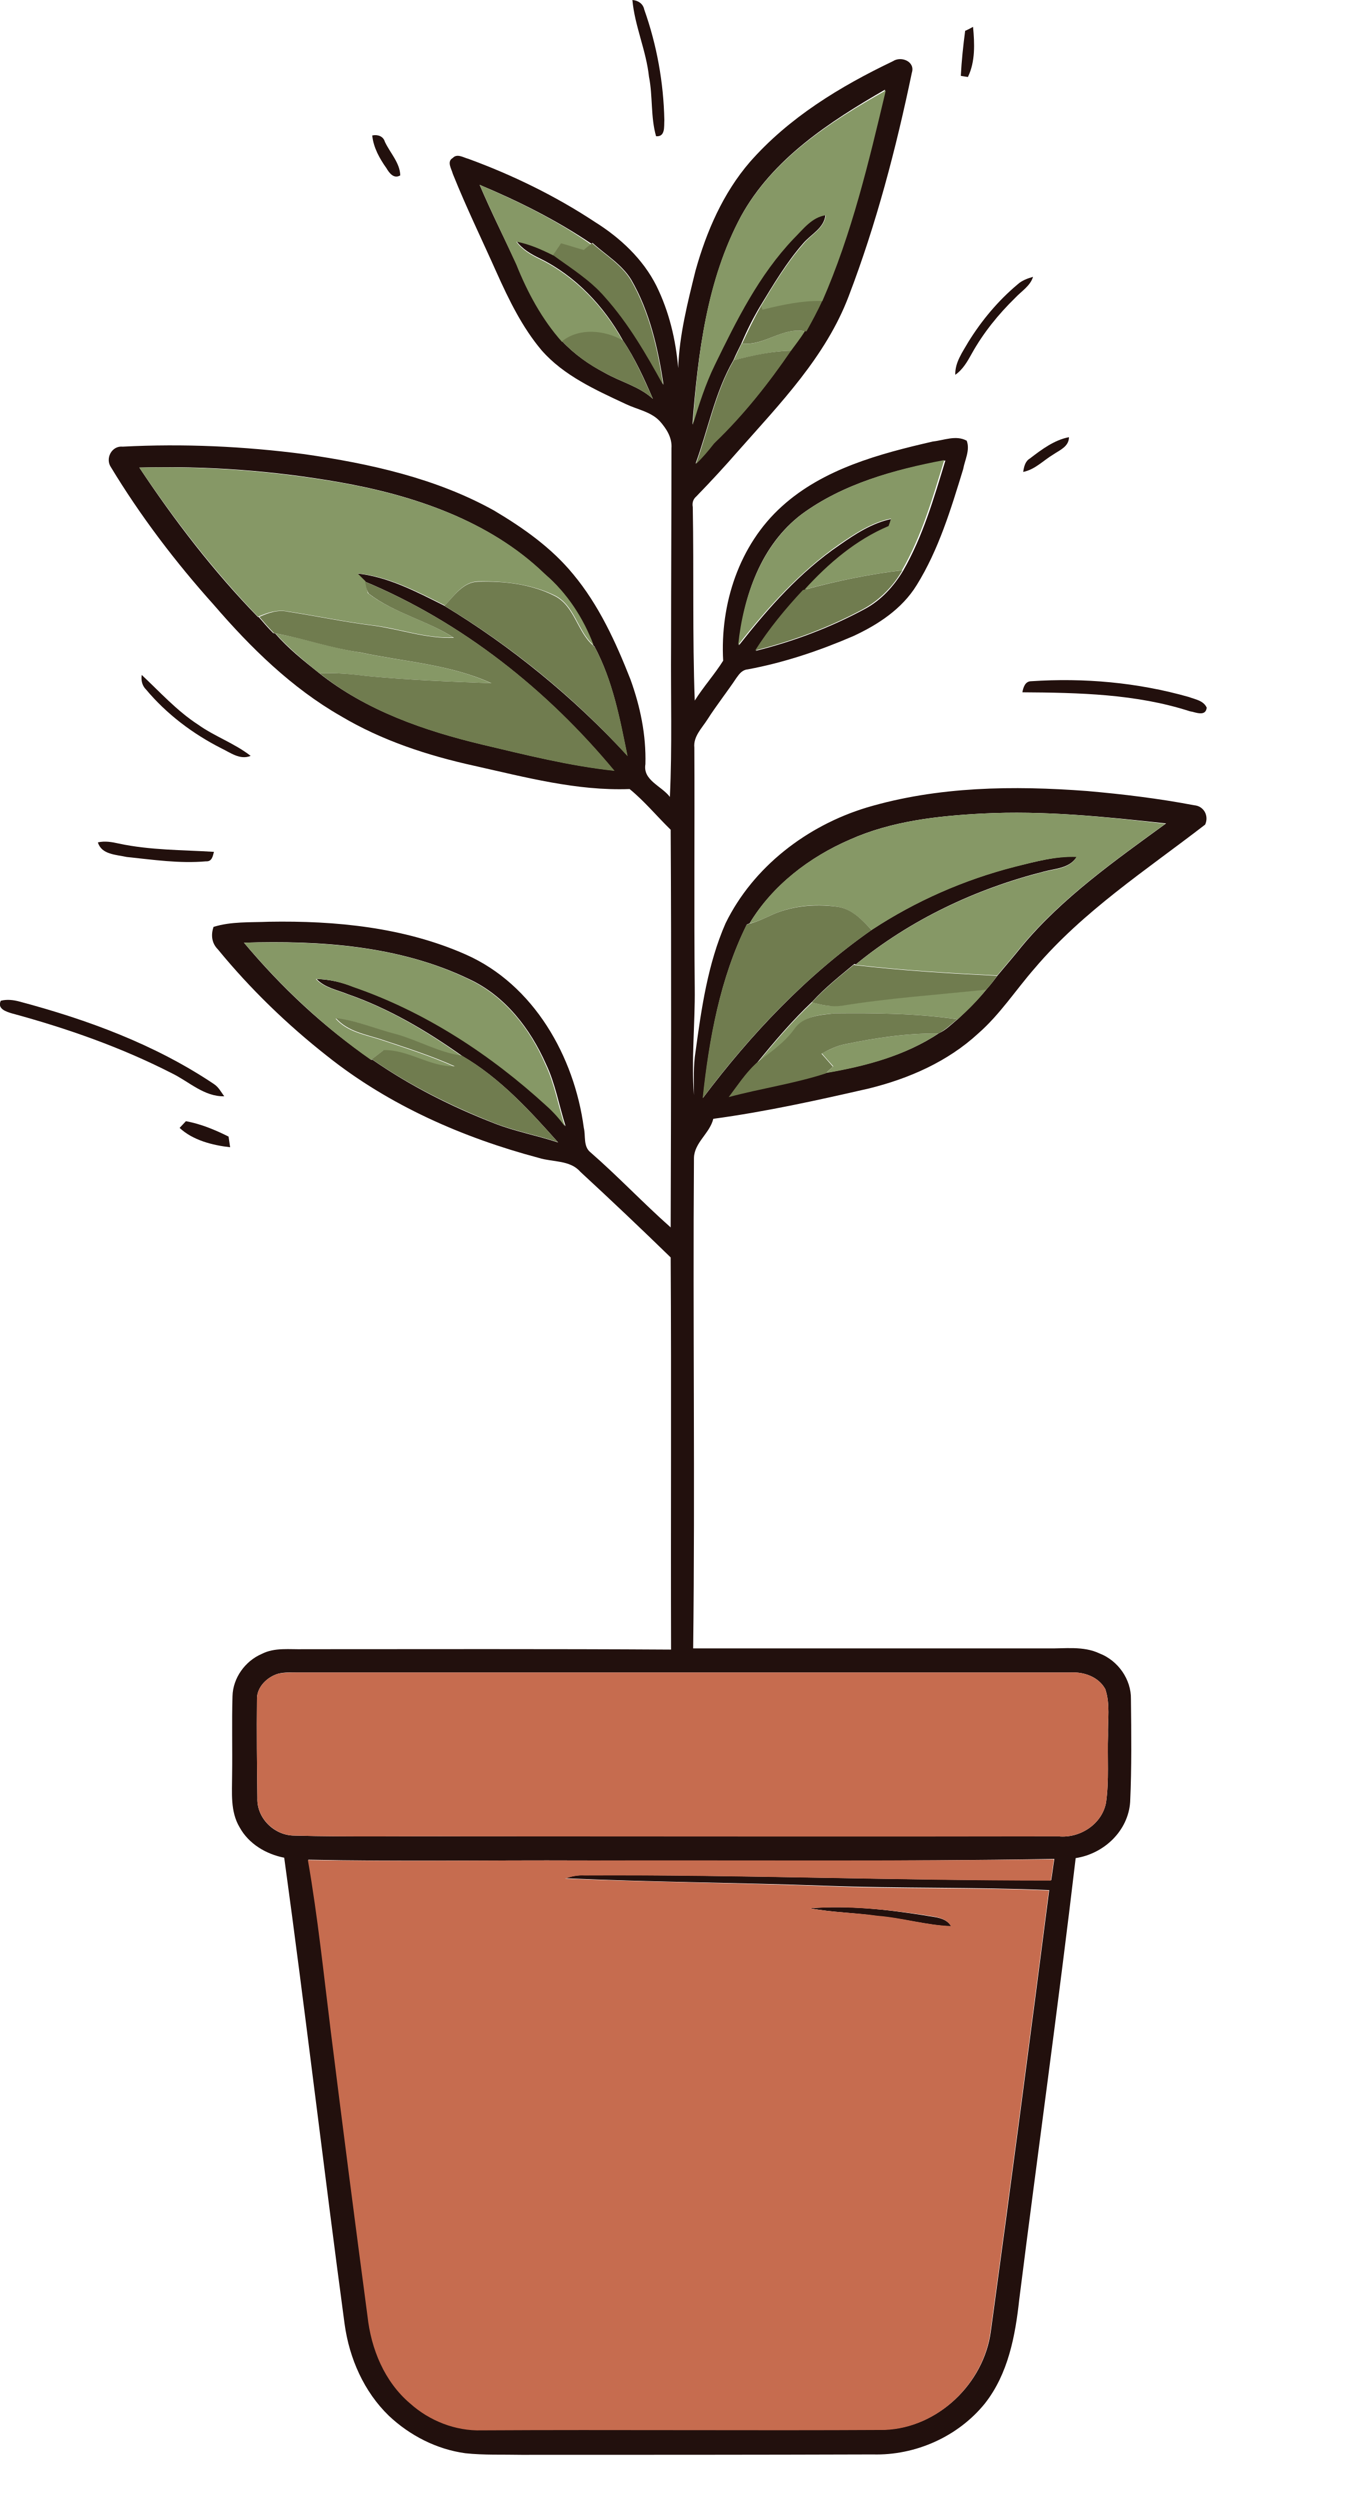 <?xml version="1.0" encoding="utf-8"?>
<!-- Generator: Adobe Illustrator 19.2.0, SVG Export Plug-In . SVG Version: 6.00 Build 0)  -->
<svg version="1.1" id="Layer_1" xmlns="http://www.w3.org/2000/svg" xmlns:xlink="http://www.w3.org/1999/xlink" x="0px" y="0px"
	 viewBox="0 0 346.3 633" style="enable-background:new 0 0 346.3 633;" xml:space="preserve">
<style type="text/css">
	.st0{fill:#22100D;}
	.st1{fill:#869866;}
	.st2{fill:#707C4F;}
	.st3{fill:#B7AA9A;}
	.st4{fill:#C66C4F;}
</style>
<g>
	<path class="st0" d="M160.2,0c1.4,0.1,2.7,0.9,3,2.4c3.2,9,4.9,18.5,5.1,28c-0.1,1.6,0.3,4.3-2.1,4.1c-1.4-4.9-0.8-10.1-1.8-15.1
		C163.7,12.8,160.8,6.6,160.2,0z"/>
	<path class="st0" d="M244.5,7.8c0.5-0.2,1.5-0.7,2-1c0.4,4.2,0.6,8.8-1.3,12.7c-0.5-0.1-1.4-0.2-1.8-0.3
		C243.6,15.4,244,11.6,244.5,7.8z"/>
	<g>
		<path class="st0" d="M189.9,41.1c9.9-11.3,22.9-19.2,36.3-25.6c2.1-1.4,5.7,0.1,4.8,2.9c-4,19.2-9,38.3-16,56.6
			c-5.8,15.3-17.4,27.2-28,39.2c-3.4,3.9-7,7.8-10.6,11.5c-0.8,0.7-1.1,1.6-0.9,2.7c0.3,16.3-0.1,32.6,0.5,49
			c2.2-3.5,5-6.6,7.2-10.1c-0.8-14.3,4-29.3,14.9-39.1c10.5-9.5,24.7-13.3,38.2-16.4c2.8-0.3,5.9-1.7,8.6-0.2
			c0.9,2.4-0.5,4.9-0.9,7.2c-3.1,10.1-6.2,20.4-11.8,29.4c-3.7,6-9.8,10-16.1,12.9c-8.6,3.7-17.5,6.7-26.7,8.4
			c-1.3,0.1-2.1,1.1-2.8,2.1c-2.4,3.6-5.1,7-7.4,10.6c-1.4,2.2-3.6,4.3-3.3,7.1c0.1,20.3-0.1,40.7,0.1,61c0.1,9-0.9,18-0.2,27
			c0-3.7-0.2-7.4,0.4-11c1.5-11,3.1-22.2,7.6-32.5c7-14.3,20.6-24.7,35.7-29.3c18.1-5.4,37.3-5.6,55.9-4.2
			c9.1,0.8,18.2,1.9,27.1,3.6c2.5,0.2,3.8,2.7,2.8,4.9c-14.9,11.5-30.9,21.9-43.2,36.4c-4.8,5.5-8.8,11.7-14.3,16.5
			c-7.7,7.1-17.5,11.4-27.6,13.9c-13.1,3-26.2,5.9-39.5,7.7c-0.9,3.7-4.8,6-4.9,9.9c-0.3,41.4,0.3,82.8-0.2,124.2
			c29.9,0,59.8,0,89.6,0c4.5,0.1,9.2-0.7,13.4,1.3c4.6,1.8,8,6.5,7.9,11.6c0.1,8.6,0.2,17.3-0.2,26c-0.5,7.3-6.6,13.1-13.8,14.2
			c-4.4,37.3-9.6,74.5-14.3,111.8c-1,9.2-2.8,18.8-8.7,26.3c-6.8,8.4-17.6,13.2-28.4,12.9c-29.7,0.1-59.3,0.1-89,0.1
			c-4.7-0.1-9.5,0.1-14.2-0.4c-7.3-1-14.1-4.5-19.4-9.5c-6.3-6.1-10-14.5-11.2-23.2C82,549.2,77.4,509.7,72,470.4
			c-4.6-0.9-9-3.5-11.3-7.7c-2.4-4-1.9-8.8-1.9-13.2c0.1-6.7-0.1-13.4,0.1-20c0.1-4.6,3.2-8.9,7.4-10.7c3.3-1.7,7.1-1.1,10.7-1.2
			c31,0,62-0.1,93,0.1c-0.1-33.1,0.1-66.2-0.1-99.3c-7.5-7.3-15.2-14.6-22.9-21.7c-2.6-3-7-2.4-10.5-3.5
			c-19.2-5.1-37.9-13.3-53.5-25.7c-10.2-8-19.6-17.1-27.8-27.1c-1.6-1.6-1.8-3.7-1.1-5.7c4.5-1.4,9.3-1.1,14-1.3
			c16.9-0.3,34.3,1.4,49.9,8.3c17.2,7.6,27.5,25.8,29.9,43.9c0.5,2-0.2,4.7,1.7,6.2c7,6.1,13.3,12.8,20.3,19
			c0.1-33.5,0.2-67.1,0-100.7c-3.5-3.4-6.6-7.2-10.4-10.3c-13.4,0.5-26.4-3-39.4-5.9c-11.8-2.6-23.4-6.4-33.8-12.6
			c-12.4-7.1-22.8-17.3-32.1-28.1c-9.7-10.8-18.6-22.5-26.1-34.9c-1.5-2.2,0.2-5.5,3-5.2c15.3-0.8,30.7-0.1,46,1.9
			c16.6,2.4,33.4,6.1,48.1,14.3c7.4,4.4,14.5,9.4,20,16.1c6.5,7.8,10.8,17.2,14.5,26.6c2.5,6.9,4,14.1,3.8,21.5
			c-0.7,4.1,4.1,5.5,6.2,8.3c0.6-12.7,0.2-25.5,0.3-38.2c0-16.7,0.1-33.4,0.1-50.1c0.2-2.7-1.3-5-3-6.9c-2.3-2.4-5.7-2.9-8.6-4.3
			c-7.7-3.6-15.7-7.2-21.3-13.6c-4.9-5.8-8.3-12.8-11.4-19.7c-3.7-8.3-7.7-16.5-11.1-25c-0.3-1.2-1.6-3.1,0-4
			c1.1-1.2,2.7-0.1,3.9,0.2c11.2,4.1,22.1,9.4,32.1,16c6.4,4,12.2,9.4,15.6,16.2c3.2,6.5,4.9,13.6,5.5,20.8
			c0.3-8.4,2.4-16.6,4.4-24.7C179,58.5,183.2,48.9,189.9,41.1z M187.7,54.8c-8.6,16.1-10.9,34.7-12.3,52.7
			c1.6-5.2,3.2-10.3,5.6-15.2c5.6-11.3,11.2-22.8,20-32c2.3-2.4,4.6-5.4,8.1-5.9c-0.3,3.4-3.7,4.9-5.7,7.3
			c-4.2,4.8-7.5,10.4-10.8,15.8c-1.8,3-3.4,6.2-4.8,9.5c-0.7,1.4-1.4,2.8-2,4.2c-4.7,8.1-6.4,17.5-9.6,26.2c1.7-1.6,3.2-3.3,4.6-5.2
			c0-0.1,0.1-0.1,0.2-0.2c7.3-7,13.7-14.9,19.3-23.3c1.2-1.6,2.4-3.2,3.5-4.9h0.3c1.5-2.5,2.8-5.1,4-7.7
			c7.5-17.1,11.8-35.3,16.1-53.4C210.2,30.8,195.7,40.2,187.7,54.8z M121.5,46.8c2.9,6.8,6.2,13.4,9.3,20
			c2.9,7.1,6.5,13.9,11.6,19.6c3.1,3.3,6.8,5.9,10.8,8c4,2.3,8.7,3.4,12.2,6.6c-2.2-5.1-4.5-10.2-7.6-14.8
			c-4.8-8.7-12-16.3-20.9-20.7c-2.3-1.1-4.6-2.4-6.1-4.5c3.3,0.6,6.4,2,9.4,3.5c4.5,3.3,9.4,6.4,13.1,10.6
			c6,6.7,10.5,14.5,14.8,22.3c-1.4-9.2-3.5-18.5-8.2-26.6c-2.4-3.9-6.5-6.3-9.8-9.3l-0.3,0.2C140.9,55.7,131.3,50.9,121.5,46.8z
			 M203.1,130.2c-10.3,7.8-14.8,20.7-15.9,33.2c7.4-9.4,15.5-18.6,25.5-25.4c4-2.8,8.3-5.6,13.2-6.6c-0.2,0.5-0.5,1.4-0.6,1.9
			c-8.3,3.5-15.3,9.5-21.3,16.1l-0.4,0.1c-4.5,4.7-8.7,9.8-12.1,15.3c9.6-2.4,18.9-5.9,27.6-10.6c4.1-2.2,7.3-5.7,9.7-9.7
			c5-8.7,7.8-18.4,10.7-27.9C226.6,118.9,213.6,122.5,203.1,130.2z M35.3,118.4c8.9,13.4,18.8,26.3,30.1,37.9l0.1-0.1
			c1.2,1.4,2.4,2.8,3.7,4.1l0.5,0.1c3.3,3.8,7.2,6.9,11.1,10c11.9,9.5,26.7,14.6,41.3,18.1c11,2.6,22.1,5.4,33.4,6.6
			c-17-20.5-38.5-37.6-63.2-47.9c-0.7-0.7-1.3-1.4-2-2c7.9,0.8,15.1,4.6,22.1,8.1c17.2,10.4,32.9,23.3,46.5,38
			c-1.9-9.4-3.7-19-8.3-27.6l-0.4-0.4c-2.6-6.9-6.7-13.2-12.3-18c-14-13.5-33.1-19.9-51.9-23.2C69.4,119.2,52.4,117.9,35.3,118.4z
			 M248.9,206c-11.4,0.6-23.1,1.9-33.6,6.6c-10.2,4.4-19.6,11.6-25.4,21.2l-0.7,0.3c-6.8,13.7-9.5,28.9-11.1,43.9
			c12.1-16.1,26.2-31,42.8-42.6c11.1-7.3,23.4-12.7,36.3-16c5.1-1.2,10.3-2.7,15.6-2.5c-1.8,3-5.5,3-8.4,3.8
			c-17.3,4.4-33.8,12.2-47.6,23.5l-0.4-0.1c-3.6,3-7.4,6-10.6,9.5c-5.1,4.8-9.6,10.1-14,15.5c-2.7,2.5-4.8,5.6-6.9,8.5
			c8.1-2.3,16.6-3.4,24.6-6c9.9-1.7,20-4.4,28.4-10c1.8-0.8,3.2-2.3,4.8-3.6c2.6-2.4,5.1-4.9,7.3-7.6c1-1.1,1.9-2.3,2.8-3.5
			c2-2.4,4.1-4.8,6-7.2c10.3-12.4,23.7-21.8,36.6-31.2C279.9,206.8,264.4,205.2,248.9,206z M61.8,238.7
			c9.4,11.2,20.2,21.4,32.4,29.7l0.1-0.1c9.5,6.6,20,11.9,30.8,16.1c5.3,2.1,10.9,3.1,16.3,4.9c-7.2-8.1-14.8-16.4-24.3-21.9
			c-9-6.4-18.7-12.1-29.1-15.7c-2.7-1.1-5.7-1.6-7.8-3.8c3.3,0.1,6.4,0.8,9.4,2c18.3,6.3,34.8,17.1,49,30.1c1.8,1.5,3.3,3.3,4.7,5.2
			c-1.7-5.3-2.6-10.8-5-15.8c-4-9-10.4-17.3-19.5-21.5C101.1,239.4,81,238.1,61.8,238.7z M70.5,423.8c-2.8,0.8-5.5,3.4-5.4,6.5
			c-0.1,8.3,0,16.7,0.1,25c-0.2,5.1,4.3,9.5,9.4,9.5c14.2,0.4,28.4,0.1,42.6,0.2c50.3-0.1,100.7,0,151,0c5.4,0.5,11-3.1,12-8.6
			c0.8-5.6,0.3-11.4,0.5-17c-0.1-3.9,0.6-7.9-0.7-11.7c-1.7-3.1-5.4-4.4-8.8-4.2c-65.3,0-130.6,0-196,0
			C73.6,423.5,72.1,423.4,70.5,423.8z M147.2,471.1c-23-0.1-46.1,0.3-69.1-0.2c2.6,14.4,4,28.9,5.8,43.4c3,24,6.2,48.1,9.3,72.1
			c0.9,8.3,4.3,16.6,10.8,22.1c5,4.3,11.5,7,18.1,6.8c34-0.3,68,0.1,102.1-0.1c13.4-0.5,25-11.6,26.8-24.8
			c5.1-37.2,10-74.5,14.8-111.8c-18.9-0.8-37.8-0.4-56.6-1.1c-21.9-0.8-43.9-0.9-65.9-1.9c1.6-0.6,3.2-0.8,4.9-0.8
			c39.4-0.1,78.7,1.4,118.1,1.3c0.3-1.8,0.5-3.6,0.8-5.4C227.1,471.4,187.2,471.1,147.2,471.1z"/>
	</g>
	<path class="st0" d="M94.3,34.3c1.4-0.3,2.8,0.2,3.2,1.6c1.3,2.8,3.8,5.3,3.9,8.5c-1.6,1-2.8-0.6-3.5-1.8
		C96.2,40.2,94.6,37.4,94.3,34.3z"/>
	<path class="st0" d="M257.8,72c1.1-1,2.5-1.5,3.9-1.9c-0.7,2.3-2.9,3.6-4.5,5.3c-4.3,4.2-8.1,8.9-11,14.1c-1.1,2-2.3,4.1-4.2,5.4
		c-0.1-3.1,1.8-5.7,3.3-8.3C248.7,81.1,252.9,76.1,257.8,72z"/>
	<path class="st0" d="M260.9,116.1c3-2.3,6.2-4.7,9.9-5.4c0,2.4-2.4,3.3-4,4.4c-2.5,1.5-4.6,3.8-7.6,4.4
		C259.4,118.2,259.7,116.8,260.9,116.1z"/>
	<path class="st0" d="M35.9,170.9c4.6,4.3,8.9,9.1,14.3,12.6c4.2,3,9.2,4.7,13.3,7.9c-2.7,1.1-5.1-0.8-7.4-1.9
		c-7.3-3.7-13.9-8.7-19.1-14.9C36,173.6,35.7,172.3,35.9,170.9z"/>
	<path class="st0" d="M259,175.3c0.2-1.2,0.7-2.8,2.2-2.8c13.4-0.9,27,0.3,40,4c1.6,0.6,3.7,0.9,4.5,2.7c-0.3,2.4-2.9,1.1-4.3,0.9
		C287.8,175.7,273.3,175.4,259,175.3z"/>
	<path class="st0" d="M24.8,213.3c1.8-0.4,3.5-0.1,5.3,0.3c7.9,1.7,16.1,1.6,24.1,2.1c-0.3,1.1-0.5,2.5-2,2.4
		c-6.7,0.6-13.4-0.4-20.1-1.1C29.4,216.4,25.7,216.4,24.8,213.3z"/>
	<path class="st0" d="M0.2,253.4c1.6-0.4,3.2-0.2,4.7,0.2c17.3,4.6,34.4,10.9,49.3,20.9c1.2,0.8,1.8,2,2.6,3.1
		c-5.1,0.1-8.9-3.7-13.2-5.8C30.7,265.2,17,260.4,3,256.6C1.7,256.2-0.8,255.5,0.2,253.4z"/>
	<path class="st0" d="M45.5,285.6c0.4-0.4,1.2-1.3,1.6-1.7c3.8,0.7,7.4,2.2,10.8,3.9c0.1,0.7,0.3,2,0.4,2.7
		C53.8,290,48.8,288.7,45.5,285.6z"/>
	<path class="st0" d="M205.2,483.2c9.7-0.8,19.4,0.3,29,1.8c2.4,0.5,5.4,0.4,6.8,2.8c-6.3-0.3-12.4-2.1-18.6-2.6
		C216.6,484.3,210.9,484.3,205.2,483.2z"/>
</g>
<g>
	<path class="st1" d="M187.7,54.8c8.1-14.6,22.5-23.9,36.7-31.9c-4.3,18.1-8.6,36.3-16.1,53.4c-5.1-0.1-10.1,1-15.1,2.2l-0.5-0.9
		c3.3-5.5,6.6-11,10.8-15.8c1.9-2.4,5.3-3.9,5.7-7.3c-3.5,0.5-5.7,3.5-8.1,5.9c-8.8,9.2-14.5,20.7-20,32c-2.4,4.9-4,10-5.6,15.2
		C176.8,89.5,179,70.9,187.7,54.8z"/>
	<path class="st1" d="M121.5,46.8c9.8,4.2,19.4,8.9,28.2,15.1c-0.4,0.4-1.3,1.1-1.8,1.5c-2-0.5-3.9-1.2-5.8-1.7c-0.7,1-1.3,2-1.9,3
		c-3-1.5-6.1-2.9-9.4-3.5c1.5,2.1,3.8,3.4,6.1,4.5c8.9,4.4,16.1,12,20.9,20.7c-4.6-2.6-11.1-3.3-15.4,0.2
		c-5.1-5.7-8.8-12.6-11.6-19.6C127.7,60.2,124.4,53.5,121.5,46.8z"/>
	<path class="st1" d="M187.9,87c5.7,0.7,10.3-4.3,16-3.1c-1.1,1.7-2.3,3.3-3.5,4.9c-4.9,0.1-9.7,1.3-14.5,2.4
		C186.6,89.8,187.2,88.4,187.9,87z"/>
	<path class="st1" d="M203.1,130.2c10.5-7.7,23.4-11.3,36.1-13.7c-2.9,9.5-5.7,19.2-10.7,27.9c-8.3,1-16.6,2.7-24.7,4.9
		c6-6.6,13-12.6,21.3-16.1c0.2-0.5,0.5-1.4,0.6-1.9c-4.9,1-9.1,3.8-13.2,6.6c-9.9,6.9-18.1,16-25.5,25.4
		C188.3,150.9,192.9,138,203.1,130.2z"/>
	<path class="st1" d="M35.3,118.4c17-0.4,34.1,0.9,50.9,3.8c18.8,3.3,38,9.7,51.9,23.2c5.6,4.8,9.7,11.1,12.3,18
		c-4.1-3.5-4.7-10-9.8-12.6c-5.9-2.9-12.9-3.7-19.4-3.6c-3.9,0.1-6.1,3.6-8.5,6.1c-7-3.5-14.2-7.3-22.1-8.1c0.7,0.7,1.3,1.3,2,2
		c0.2,1,0.3,2,0.6,3c6.5,5,14.8,6.8,21.6,11.2c-7,0.3-13.7-2.3-20.6-3.1c-7.2-0.9-14.2-2.4-21.4-3.5c-2.5-0.5-5,0.3-7.3,1.3
		l-0.1,0.1C54.2,144.6,44.3,131.8,35.3,118.4z"/>
	<path class="st1" d="M69.8,160.4c7.2,1.2,14.1,3.7,21.4,4.8c11.1,2.4,22.8,3,33.2,7.8c-10.4-0.4-20.9-0.8-31.3-1.8
		c-4.1-0.5-8.1-0.9-12.2-0.7C77,167.3,73.1,164.1,69.8,160.4z"/>
	<path class="st1" d="M248.9,206c15.5-0.8,31,0.8,46.3,2.6c-12.9,9.4-26.3,18.8-36.6,31.2c-1.9,2.4-4,4.8-6,7.2
		c-12-0.6-24-1.3-35.9-2.7c13.8-11.3,30.3-19.1,47.6-23.5c3-0.8,6.7-0.8,8.4-3.8c-5.3-0.2-10.5,1.2-15.6,2.5
		c-12.9,3.3-25.2,8.7-36.3,16c-2.4-2.6-5.1-5.4-8.7-5.9c-5.8-0.9-12-0.2-17.3,2.4c-1.6,0.7-3.2,1.5-4.9,1.8
		c5.8-9.7,15.2-16.8,25.4-21.2C225.9,207.9,237.5,206.6,248.9,206z"/>
	<path class="st1" d="M61.8,238.7c19.2-0.5,39.3,0.7,56.8,9.2c9.1,4.2,15.6,12.5,19.5,21.5c2.4,5,3.3,10.6,5,15.8
		c-1.4-1.9-2.9-3.6-4.7-5.2c-14.2-13-30.7-23.8-49-30.1c-3-1.2-6.2-2-9.4-2c2.1,2.2,5.1,2.7,7.8,3.8c10.5,3.6,20.1,9.3,29.1,15.7
		c-5.8-0.9-11-3.8-16.5-5.4c-5.1-1.3-10-3.6-15.4-4.1c2.9,3.4,7.5,4.1,11.5,5.4c6.3,2.1,12.6,4.1,18.6,6.8c-6.3,0.2-11.6-4.1-18-4.1
		c-1,0.8-2,1.5-3,2.3l-0.1,0.1C82.1,260.1,71.3,249.9,61.8,238.7z"/>
	<path class="st1" d="M213.2,254.6c12.1-2,24.4-2.8,36.7-4.1c-2.2,2.8-4.7,5.3-7.3,7.6c-10.3-1.5-20.7-1.6-31-1.5
		c-3.6,0.3-8,0.6-10.1,4c-2.5,3.6-6.3,6-9.7,8.7c4.4-5.4,8.9-10.7,14-15.5C208.1,254.5,210.6,255,213.2,254.6z"/>
	<path class="st1" d="M214.1,264.4c7.8-1.6,15.7-2.8,23.6-2.7c-8.5,5.7-18.5,8.3-28.4,10c0.4-0.4,1.4-1.3,1.8-1.7
		c-1-1.1-2-2.2-2.9-3.3C210.1,265.8,212,264.8,214.1,264.4z"/>
</g>
<g>
	<path class="st2" d="M142.1,61.6c1.9,0.5,3.9,1.2,5.8,1.7c0.4-0.4,1.3-1.1,1.8-1.5l0.3-0.2c3.4,3,7.4,5.4,9.8,9.3
		c4.7,8.1,6.8,17.4,8.2,26.6c-4.3-7.8-8.8-15.6-14.8-22.3c-3.7-4.3-8.6-7.3-13.1-10.6C140.8,63.6,141.4,62.6,142.1,61.6z"/>
	<path class="st2" d="M193.2,78.4c4.9-1.2,9.9-2.3,15.1-2.2c-1.2,2.6-2.6,5.2-4,7.7H204c-5.7-1.2-10.3,3.7-16,3.1
		c1.5-3.2,3-6.4,4.8-9.5L193.2,78.4z"/>
	<path class="st2" d="M142.4,86.4c4.4-3.5,10.8-2.8,15.4-0.2c3.1,4.6,5.3,9.8,7.6,14.8c-3.5-3.2-8.2-4.3-12.2-6.6
		C149.2,92.4,145.5,89.7,142.4,86.4z"/>
	<path class="st2" d="M185.9,91.2c4.8-1.2,9.6-2.3,14.5-2.4c-5.7,8.3-12,16.3-19.3,23.3l-0.1,0.1l-0.1,0.1c-1.4,1.8-2.9,3.6-4.6,5.2
		C179.5,108.7,181.2,99.3,185.9,91.2z"/>
	<path class="st2" d="M203.9,149.3c8.1-2.2,16.3-3.9,24.7-4.9c-2.3,4-5.6,7.4-9.7,9.7c-8.7,4.7-18,8.2-27.6,10.6
		c3.5-5.5,7.7-10.6,12.1-15.3L203.9,149.3z"/>
	<path class="st2" d="M92.5,147.3c24.7,10.3,46.2,27.4,63.2,47.9c-11.3-1.2-22.4-4-33.4-6.6c-14.7-3.5-29.5-8.6-41.3-18.1
		c4.1-0.2,8.2,0.2,12.2,0.7c10.4,1,20.8,1.4,31.3,1.8c-10.5-4.8-22.1-5.4-33.2-7.8c-7.3-1-14.2-3.5-21.4-4.8l-0.5-0.1
		c-1.3-1.3-2.5-2.7-3.7-4.1c2.3-1,4.7-1.9,7.3-1.3c7.1,1.1,14.2,2.6,21.4,3.5c6.9,0.9,13.6,3.4,20.6,3.1
		c-6.8-4.4-15.1-6.2-21.6-11.2C92.8,149.3,92.7,148.3,92.5,147.3z"/>
	<path class="st2" d="M112.6,153.4c2.4-2.5,4.7-6,8.5-6.1c6.6-0.2,13.5,0.6,19.4,3.6c5.1,2.6,5.7,9.1,9.8,12.6l0.4,0.4
		c4.6,8.6,6.4,18.2,8.3,27.6C145.5,176.6,129.8,163.8,112.6,153.4z"/>
	<path class="st2" d="M194.8,232c5.3-2.6,11.5-3.2,17.3-2.4c3.7,0.5,6.3,3.3,8.7,5.9c-16.6,11.6-30.7,26.4-42.8,42.6
		c1.6-15,4.4-30.3,11.1-43.9l0.7-0.3C191.6,233.5,193.2,232.7,194.8,232z"/>
	<path class="st2" d="M205.7,253.8c3.2-3.5,6.9-6.5,10.6-9.5l0.4,0.1c11.9,1.4,23.9,2.1,35.9,2.7c-0.9,1.2-1.7,2.4-2.8,3.5
		c-12.2,1.3-24.5,2.1-36.7,4.1C210.6,255,208.1,254.5,205.7,253.8z"/>
	<path class="st2" d="M211.5,256.6c10.4-0.1,20.8,0,31,1.5c-1.5,1.2-3,2.7-4.8,3.6c-8-0.1-15.8,1.1-23.6,2.7c-2.1,0.4-4.1,1.4-6,2.4
		c1,1.1,1.9,2.2,2.9,3.3c-0.4,0.4-1.4,1.2-1.8,1.7c-8,2.6-16.4,3.8-24.6,6c2.2-2.9,4.2-6,6.9-8.5c3.4-2.7,7.1-5.1,9.7-8.7
		C203.5,257.2,207.9,257,211.5,256.6z"/>
	<path class="st2" d="M85.1,257.8c5.3,0.6,10.2,2.8,15.4,4.1c5.6,1.6,10.7,4.6,16.5,5.4c9.5,5.5,17.1,13.8,24.3,21.9
		c-5.4-1.8-11-2.8-16.3-4.9c-10.8-4.3-21.3-9.5-30.8-16.1c1-0.8,2-1.5,3-2.3c6.4-0.1,11.7,4.3,18,4.1c-6-2.7-12.3-4.7-18.6-6.8
		C92.6,261.9,88.1,261.2,85.1,257.8z"/>
</g>
<g>
	<path class="st3" d="M181,112.1L181,112.1c0,0,0,0.1-0.1,0.1L181,112.1z"/>
</g>
<g>
	<path class="st4" d="M70.5,423.8c1.5-0.3,3.1-0.3,4.7-0.3c65.3,0,130.6,0,196,0c3.4-0.2,7.1,1.1,8.8,4.2c1.3,3.8,0.6,7.8,0.7,11.7
		c-0.2,5.7,0.3,11.4-0.5,17c-1,5.5-6.6,9.1-12,8.6c-50.3,0.1-100.7,0-151,0c-14.2-0.1-28.4,0.2-42.6-0.2c-5,0-9.6-4.4-9.4-9.5
		c-0.1-8.3-0.2-16.7-0.1-25C65,427.2,67.7,424.6,70.5,423.8z"/>
	<g>
		<path class="st4" d="M147.2,471.1c39.9-0.1,79.9,0.2,119.8-0.3c-0.3,1.8-0.5,3.6-0.8,5.4c-39.4,0-78.7-1.5-118.1-1.3
			c-1.7-0.1-3.3,0.2-4.9,0.8c21.9,0.9,43.9,1.1,65.9,1.9c18.9,0.8,37.8,0.3,56.6,1.1c-4.8,37.3-9.7,74.5-14.8,111.8
			c-1.8,13.2-13.4,24.3-26.8,24.8c-34,0.2-68-0.1-102.1,0.1c-6.6,0.2-13.2-2.4-18.1-6.8c-6.5-5.5-9.9-13.8-10.8-22.1
			c-3.2-24-6.3-48.1-9.3-72.1c-1.8-14.5-3.3-29-5.8-43.4C101.1,471.4,124.2,471,147.2,471.1z M205.2,483.2
			c5.7,1.1,11.5,1.1,17.1,1.9c6.3,0.5,12.3,2.4,18.6,2.6c-1.5-2.4-4.4-2.3-6.8-2.8C224.6,483.5,214.9,482.5,205.2,483.2z"/>
	</g>
</g>
</svg>
